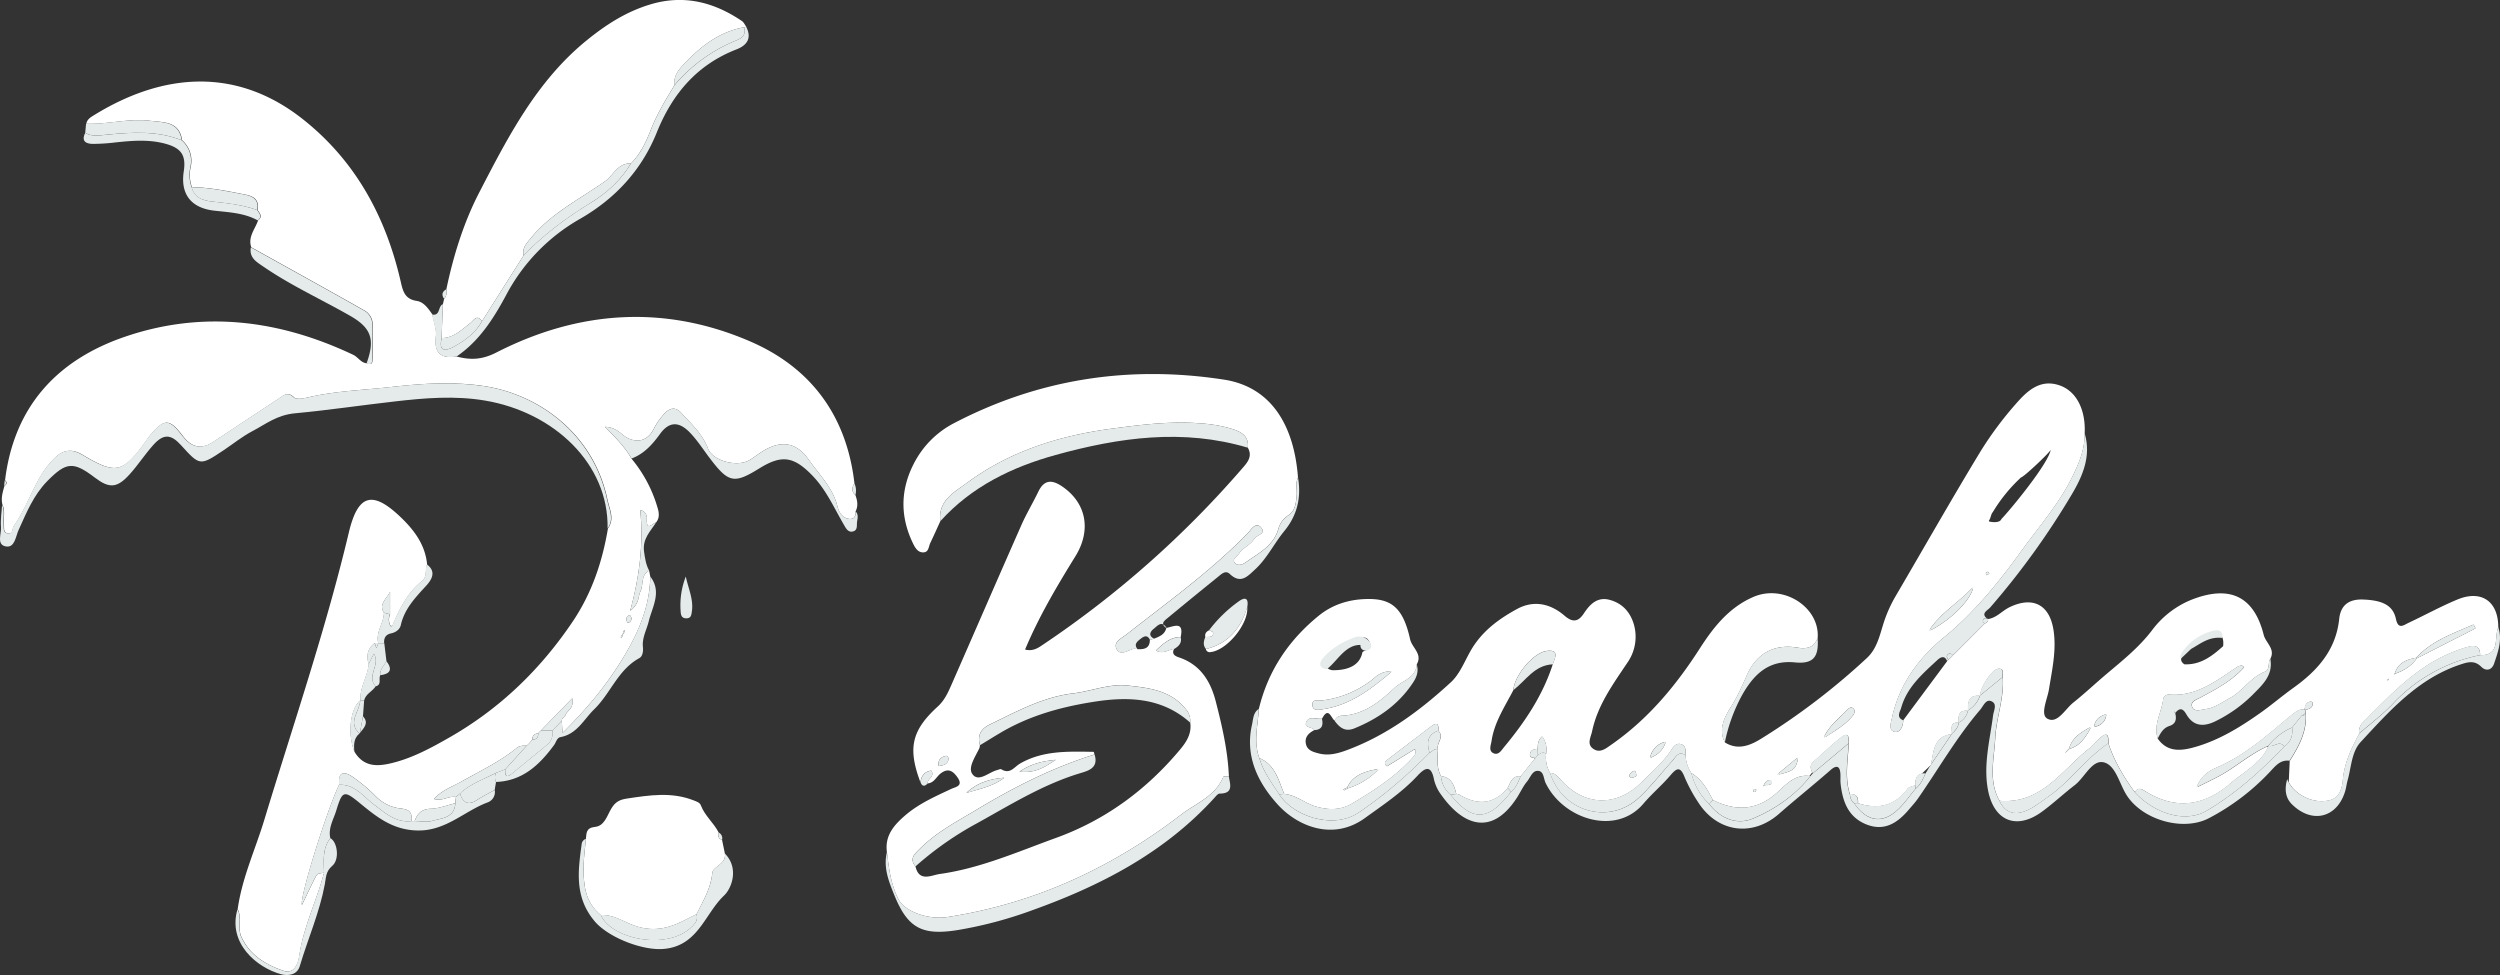 <svg xmlns="http://www.w3.org/2000/svg" id="Layer_1" data-name="Layer 1" viewBox="0 0 1330.56 518.92"><rect x="0" y="0" width="1330.56" height="518.92" fill="#333333" stroke="none"/><defs><style>.cls-1{fill:#fff;}.cls-2{fill:#e5eaea;}</style></defs><path class="cls-1" d="M670,377.34s0,0,0-.07c4.89-20.23,15.81-36.53,31.9-49.6,7.43-6,15.94-8.59,25.23-8.85,13.51-.39,19.65,4.71,23.37,21.43,1,4.5,6.72,7.81,3.56,13.26a.43.43,0,0,0,0,.16c-.52,7.3-7.67,8.52-11.79,12.41-8,7.51-16.49,14.38-28.26,14.86a3.89,3.89,0,0,0-3.41,2.21.4.4,0,0,1-.65.07c-1.79-2-3.11-6.73-6.2-.94a.43.43,0,0,1-.31.23c-2.84.36-6.62-1.69-8.16,1.79-1.35,3,2.55,2.46,3.93,3.88a.41.41,0,0,1-.11.64c-2.95,1.55-4.88,3.87-4,7.38.83,3.27,4,4.08,6.86,4.81,5.15,1.34,10.14,0,14.9-1.78,21.17-7.85,39-21.08,55.36-36.15,5.49-5.07,7.9-13.11,12.23-19.54,5.91-8.79,14.08-14.57,22.92-19.4s17.69-3,25.29,3.53c4.15,3.56,7.17,3.58,10.35-1.26s7.24-9,13.87-7.1c6.89,1.92,10.9,6.76,12.76,13.2a23.94,23.94,0,0,1-3.28,19.85c-7.7,11.54-16.07,22.84-19,36.82-.68,3.22-3.08,7,.8,9.49,3.56,2.31,6.73-.46,9.45-2.35,19.43-13.49,34.24-31.25,46.94-51,7.33-11.41,15.53-21.93,28.59-27.6,16.27-7.06,35.27,5.64,34.28,21.5a.51.51,0,0,1,0,.13c-1.77,5.25-5.67,6.2-10.6,5.35-12.43-2.14-21.8,3-26.9,14.31-2.57,5.72-5,11.44-8.42,16.86s-7.16,12-3.48,19.18a.58.58,0,0,0,.17.18c7,4.31,13.66,1.36,19.44-2.26a364.91,364.91,0,0,0,56-42.78c5.37-5,6.8-12.08,8.86-18.56a72,72,0,0,1,6.48-14.48c15-25.59,29.62-51.37,45-76.72A186.76,186.76,0,0,1,1073,214.83c6-6.87,13-13.45,23.52-9.59,8.8,3.24,13.55,13.1,13,25.24.22,8.86-3.25,16.63-7.09,24.32-6.88,13.75-17,25.21-25.95,37.56-12.32,17.07-25.31,33.34-41.76,46.79-13.63,11.15-23.78,25-27.68,42.62-.59,2.67-2.1,6.86,1.24,7.7,2.92.74,4.62-2.72,4.67-6a.49.49,0,0,1,.08-.23l23.31-31.37a3,3,0,0,1,.67-.65l2.6-2.59L1056.22,332a.13.13,0,0,1,.07-.06c1-.62,2.23-1,1.68-2.61l-.06.17c4.68-.6,7.63-4.4,11.62-6.33,12.2-5.89,21.17-1.54,23.35,11.88,1.75,10.74-.68,21.25-2.37,31.81-.86,5.37-4.85,13.46-.8,15.66,5.31,2.9,9.37-5.1,13.78-8.61,6.06-4.82,11.7-10.16,17.62-15.16,8.55-7.21,17.24-14.13,24.16-23.18a49.22,49.22,0,0,1,20.58-16.17c20.57-8.27,33.69-2.35,38.94,18.47,1.08,4.27,6.28,7.45,3.58,12.69-1.52,2.14,0,5.83-3,7-7.49,2.91-11.6,10.17-18.42,13.91-4.21,2.3-8.2,5.23-13,5.94-2.41.35-6.2,1.64-7.23-1.21s2.43-3.85,4.78-5.12c8.17-4.43,16.49-8.74,22.92-16-1-.66-1.24-1-1.41-.91a7.2,7.2,0,0,0-2.18.74c-11.11,7.31-21.66,15.92-36.24,14.79a2.92,2.92,0,0,0-3.3,2.78c-.92,6.88-5.27,13.29-2.87,20.62a.27.27,0,0,0,.07.13c5.17,7.27,12.44,6.41,19.52,4.42,12.76-3.58,24-10.47,34.69-18,6.12-4.3,11.82-9.2,17.9-13.56,12.8-9.16,22.64-20.1,24.38-36.68.75-7.18,5-10.59,12.59-10.33,10.3.36,16,3,17.58,10.26,1.25,6,4.14,3.36,6.81,2.11,8.71-4.08,17.17-8.75,26-12.4,12.73-5.25,21.67,1.05,21.68,14.69a.4.4,0,0,1,0,.15c-2.31,5.46,1.24,14.73-9.26,14.86a.41.41,0,0,1-.41-.42c.08-3.61-2-5-5.42-4.27a55.26,55.26,0,0,0-8.31,2.72c-20.06,7.7-34,23.22-48.74,37.83a7,7,0,0,0-1.89,5.76.39.39,0,0,1,0,.21c-4.14,7.86-8,15.64-8.71,24.93-.25,2.92-1.24,8.53-6.15,10.15-8.1,2.68-18.65-1.82-22.63-9.34l.53-11.29c4.9-7.76,9.29-15.69,8.57-25.34a.13.13,0,0,0,0-.06l-.27-1.42a.41.41,0,0,1,.31-.47c1.66-.39,3.3-.85,3.64-2.92a1.11,1.11,0,0,0-1.39-1.36c-2.06.38-2.57,2-2.9,3.7a.39.39,0,0,1-.41.32c-2.71,0-4.59,1.51-6.64,3.2-12.43,10.23-24.32,21.19-39.46,27.71-3.75,1.61-7.92,3.74-10.62,9.73a.41.41,0,0,0,.56.54c4.38-2.19,7.4-3.64,10.37-5.2,9.06-4.75,16.71-11.81,26.07-16.09a.42.42,0,0,1,.54.55c-4.09,8.69-12.65,12.8-19.49,18.73-14,12.16-28.84,14.72-45.17,4.85-1.74-1.05-3.93-2.9-5.79-.29a.41.41,0,0,1-.65,0c-5.73-7.86-10.63-16.17-13.71-25.46a.59.59,0,0,1,0-.13c-.06-3.16.15-6.85-4.48-2.86-2,1.73-3.64,3.94-5.73,5.57-14.6,11.45-25.28,29.64-47.57,27.91a.44.44,0,0,1-.34-.22c-5.88-10.74-2.7-22.11-2.14-33.27.55-10.85,4.84-21.27,4-32.31-.25-1.79,1.1-4.68-2.31-4.5s-9.8,10-9.67,14.32l-.09.13c-6.2-.7-6.52,3.42-6.45,7.86l0,.1c-5.08-.57-5.2,2.71-4.89,6.31l.08.06c-5.44-.7-3.36,3.45-3.84,6h.13c-10,1.23-9.63,9.46-11.22,16.39l-4.87,4.68c-2.74.55-3.46,2.87-3.41,5.86a.39.39,0,0,1-.25.39c-1.37.53-3.12.78-3.86,1.78-6.83,9.23-15.68,11.09-26.1,7.8a.44.44,0,0,1-.28-.43c.17-2.84-.84-4.63-4-4.48a.42.42,0,0,1-.42-.29c-2.69-8.83-1-17.76-.5-26.67a.2.2,0,0,0,0-.07c-.29-2.28.62-6.65-3.82-3.34-5.27,3.93-9.92,8.69-14.9,13-2.14,1.86-1.71,3.75-.74,5.71L963,413c-7.11-.94-12,4-16.25,8-10.86,10.27-22.21,11.21-35,4.87a.39.39,0,0,1-.18-.18c-2.84-5.49-5.78-10.89-11.36-14.18a.4.4,0,0,1-.13-.13,18.39,18.39,0,0,1-3-9.34.07.07,0,0,1,0,0c.09-2.41.38-5.15-2.53-6-2.44-.73-4,1.53-5.07,3.18-4.27,6.57-10.19,11.57-15.63,17-13.63,13.64-31,12.93-43.59-1.65-1.38-1.6-2.82-3-5.06-3.14a.38.38,0,0,1-.34-.21,16.32,16.32,0,0,1-2-9.95,12.08,12.08,0,0,0-1.81-8.95.42.42,0,0,0-.64-.09c-1.8,1.81-2,3.88-2,6a.4.4,0,0,1-.37.4c-1.85.14-3.55.71-3.77,2.86-.15,1.54,1.07,1.72,2.19,1.9a.41.41,0,0,1,.25.66l-7.27,9a.42.42,0,0,1-.35.14c-4.41-.36-5.13,3.4-6.7,6.2l0,.07c-7.53,9-16.23,9.2-25.75,3.44a2.94,2.94,0,0,0-1.25-.24.39.39,0,0,1-.36-.31c-1.07-4.41-2.54-8.48-7.87-9.25a.42.42,0,0,1-.31-.22c-2.33-4.44-1.74-9.21-1.51-13.94a.43.43,0,0,0,0-.12c-1-3.27,3.57-6.46.28-9.75a.42.42,0,0,1-.11-.32c.39-4.54-1.49-3.95-4.29-1.8-7.79,6-15.65,11.9-23.43,17.91-.79.62-1,1.69.18,2.83a.4.4,0,0,0,.49,0l14.2-8.74a.41.41,0,0,1,.61.24c.53,2.2-.47,3-1.27,3.92-9.21,10.25-20.69,17.56-32.33,24.54-5.9,3.54-12.38,3.63-19.28,1.62-5.84-1.69-10.48-6.08-16.64-6.68a.37.37,0,0,1-.33-.24c-3-7.19-4.72-15.25-13-18.8a.45.45,0,0,1-.23-.24C667.09,394.66,669.5,386,670,377.34Zm429.78,22.85,1.56-1.52a.51.51,0,0,1,.16-.09c4.93-1.5,7.83-5,11-10.69a.41.41,0,0,0-.55-.56c-5.71,3.16-9.24,6-10.74,11a.38.38,0,0,1-.09.15l-1.52,1.57-.61.75ZM939.19,417.93c.94-.18,2.06.05,2.9-.37,1.44-.72.28-2.86-1.19-2.21a6,6,0,0,0-2.08,2.31l-.58.84L939,418A.44.44,0,0,1,939.19,417.93ZM1275,358.47c4.47-1.58,8.38-4,11.14-7.94a.37.37,0,0,1,.15-.13l30.93-15.82a.4.4,0,0,0,.17-.55l-.73-1.34a.4.4,0,0,0-.52-.17c-10.66,4.7-21.81,8.48-30.15,17.49a.36.36,0,0,1-.22.11c-5,.9-9.36,2.67-11.11,8.07l-.56.85.82-.53ZM1075.68,254.06a84.14,84.14,0,0,0-15.06,18.51c-1,1-1,3-2,4.4a.4.4,0,0,0,.24.63c2.86.61,5.73.37,6.34-1.37,4.65-4.79,25.32-29.81,26.29-37.07.93.32-15.62,16-16,14.9C1075.18,254.42,1076,253.71,1075.68,254.06ZM717.37,419.55A37.45,37.45,0,0,0,733,410.11a.41.41,0,0,0-.37-.69c-6.35,1.26-12.41,3-15.6,9.62a.41.41,0,0,1-.2.19l-1.87.85c.16.19.42.57.47.55.62-.32,1.22-.69,1.83-1ZM1183.09,344a.42.42,0,0,0,.14-.27c.62-6.66-2.88-7.7-8.1-5.35a35.77,35.77,0,0,0-12.55,9.27c-1.65,1.92-2.84,3.88-.12,5.83a.54.54,0,0,0,.24.09C1171.13,353.89,1177.25,349.27,1183.09,344Zm-474,12.71c9.27.11,14.74-3.13,16-9.48a.44.44,0,0,1,.14-.25c1.79-1.38,5.58-1.35,3.62-5.36-1.71-3.53-4.06-2.26-6.62-1.18a36.33,36.33,0,0,0-14.62,10.59c-1.94,2.42-2.9,4.73,1.36,5.67Zm96.33,10.49a.83.83,0,0,1,0,.15c-4.51,8.72-10.1,17-11.58,27-.34,2.29-1.74,5.24,1,6.52s4.3-1.6,5.73-3.33c11-13.24,20.52-27.39,25.85-44,1.17-3.38,3.73-7.91-3.11-7.13C816,347.29,806,359.58,805.45,367.23ZM740.07,358a.42.42,0,0,0-.29-.73,12.76,12.76,0,0,0-8.35,3.58,53.52,53.52,0,0,1-27.51,11.9c-2.11.28-5.77-1.05-5.43,2.65.3,3.31,4,2.31,6,2C718,375.31,728.55,367.7,740.07,358Zm287.63-22.64c10.14-5.27,19.85-14.62,22.23-21.61a.41.41,0,0,0-.69-.41c-7.12,7.57-15.5,12.21-22.06,21.43A.41.41,0,0,0,1027.7,335.35Zm-56.6,56.3a.41.41,0,0,0,.59.52c5.24-3.49,10.75-6.51,14.63-11.61.82-1.08,1.2-2.56-.06-3.61-.94-.78-2-.31-2.81.51C979.19,382,974,385.76,971.1,391.65ZM947.16,412.1c7.38-1.8,8.63-2.91,9.75-8.11a.42.42,0,0,0-.67-.4c-3.42,2.84-6.46,5.34-9.44,7.81A.4.4,0,0,0,947.16,412.1Zm-61.31-17.18a10.6,10.6,0,0,0-7.5,7.74.41.41,0,0,0,.56.48c4.07-1.88,6.27-4.32,7.45-7.7A.41.41,0,0,0,885.85,394.92Zm234.61-14.66c-2.7,1-5.09,2.33-5.88,6a.42.42,0,0,0,.49.48,6.93,6.93,0,0,0,5.92-6A.41.41,0,0,0,1120.46,380.26ZM870.69,413.12a.4.4,0,0,0,.19-.37c-.09-2.11-.66-2.73-1.45-2.38a4.1,4.1,0,0,0-2.15,1.95c-.4,1.22.57,1.88,1.77,1.54A6.79,6.79,0,0,0,870.69,413.12ZM1058,304.26c-.39.24-1,.4-1.06.7s.25.81.41,1.22c.49-.31,1-.62,1.46-.94ZM933.9,420a.41.41,0,0,0-.5.2c-.16.3-.32.6-.47.91.39.14.91.51,1.14.38s.52-.75.76-1.15Zm337.27-58.07.12-.64-.9.18c.08.19.11.44.25.56S1271,362,1271.17,361.92Z"></path><path class="cls-1" d="M243,189.74c7.34,1.93,13.45,1.82,21.22-2.15,43.9-22.43,89.61-25.57,135.18-5.82,32.47,14.07,51.28,39.82,55.36,75.54-1.43,2.19-1.65,4.3.5,6.21,1.07,2.88,1.58,5.77.09,8.68.27,2.68-1,4.36-3.62,3.94-3.6-.57-5.32-3.69-6.05-6.7-2.41-9.83-9.62-16.73-15.08-24.53-7-10.07-15.4-10.81-25.64-4.15-2.23,1.45-4.31,3.19-6.66,4.42-6.46,3.37-19,.07-21.48-6.42-3-7.83-8.8-13.06-14.14-18.91-3.24-3.54-6.22-2.7-8.85.07a35.71,35.71,0,0,0-5.94,8.42c-3,5.9-8.13,7.65-14,4.73-3.31-1.66-5.4-5.63-11.91-5.91,6,6.16,10.82,11,14.08,16.91a71.87,71.87,0,0,1,13.72,25.53c.88,2.75,1.54,5.71-.53,8.37-2.09.71-5.31,4.95-5-1.71.09-1.92-.43-3.89-3.51-4.91,1.74,17.86-.22,34.9-5.35,53.73,5.13-3.95,4.11-7.61,5.47-10.36,1.75-3.57,0-8.61,4.63-11l.59,3.13c-.21,16.73-7,31.38-15.55,45.08s-18.65,25.87-31.15,38.17c-.2-3.37-.29-4.91-.38-6.45a2.73,2.73,0,0,1,.35-1.28l1.57-1.6c.72-2.67,4.77-3.47,3.64-9.1l-16.69,17.17c-.47.47-.95.93-1.43,1.39-1.91.35-3.22,1.26-3.13,3.44l-.07.07-1.51,1.81-1.44,1.34c-1.88-.08-3.73-.08-5.33,1.23-9,7.33-19.4,12.19-29.39,17.84-4.79,2.71-10.37,4.57-14.62,9.27,4.6,1.4,7.93-1.82,11.69-1.06l-.3,3.33c-4.34,1-8.67,2.83-13,2.93-5,.13-7.18,2.56-8.68,6.58H219c.44-4.09-.66-6.2-5.47-6.67a22.31,22.31,0,0,1-14-7,83.47,83.47,0,0,0-11.63-9.72c-4.78-3.41-8-2.93-7.4,4.06-6.24,12.67-21.27,60.42-19.78,63.94,2.44-5.07,4.68-9.89,7.09-14.61,1.08-2.11,1.24-2,4.68-2.52-3.91,14.82-10.93,28.68-13.17,44.05-.62,4.27-2.64,10.12-8.5,8.11-9.35-3.21-17.81-8.23-22.31-18-2.23-4.84.45-10.13-2-14.8,2.29-16.55,9.37-31.69,14.16-47.49,15.44-50.89,32.69-101.22,45-153,4.91-20.64,12.79-22.43,28-7.7,7.06,6.85,12.67,14.51,13.65,24.73-1.23,2.85.27,6.49-2.7,8.87-7.64,6.15-11.89,14.57-15.55,23.38H207.6a7.52,7.52,0,0,1,0-5.69V315c-1.69,3.69-6.28,6.51-3.24,11.08,0,5.61-4.57,10.37-3,16.27l.13-.13-2,0c-3.88,2.95-4.63,6.8-3.24,11.26-.54,6.64-4.89,12.41-4.34,19.29-5.44,3.9-7.07,17.76-3.23,27.38,5.28,8.74,13.29,7.74,21.3,5.61,10.4-2.77,19.82-7.9,29.11-13.2,27-15.39,48.72-36.39,66-62.18,10-15,15.52-31.54,18.47-49.11,3.75-5.15.81-10.27-.23-15.29-7.21-34.76-36.18-56.2-66.26-60.59-16.36-2.38-32.49-1.27-48.59.55-15.28,1.72-30.76,2.16-45.82,5.86-2,.48-5.06.78-6.16-.32-3.45-3.45-5.77-.83-8.28.81-11.61,7.6-23.16,15.29-34.74,22.94-6.28,4.14-11.54,2.87-16-3-7.28-9.56-9.85-9.63-17.56-.54-.86,1-1.54,2.18-2.32,3.25-12.3,17-15.88,17.72-33.73,7.07-5.11-3.05-9.85-2.93-14.49,1.51-10.65,10.18-13.71,24.88-22,36.43-1,1.33-.08,4.26-2.79,4-3.07-.28-2.27-3.05-2.47-5.06-.33-3.42.73-7-.81-10.29-.89-3.45.14-6.7,1.06-10,1.39-.87,1.54-1.86.32-3,4.79-39.28,27.75-64.09,63.94-76.42,41.46-14.13,82.09-8.94,121.34,9.65,2.66,1.26,4.11,4.32,7.34,4.53,3.19,1.34,2.95-1.11,3-2.87.08-5.87-.08-11.75.05-17.62a8.57,8.57,0,0,0-4.76-7.84c-19.89-11.27-39.9-22.31-59.87-33.42-1.9-5.57,2.08-9.66,3.64-14.36,2.68-2,.86-3.7-.26-5.48,1-5.06-1.78-7.28-6.24-8.15-9.5-1.86-19-3.89-28.71-4a19.4,19.4,0,0,1-.64-10.82,14.54,14.54,0,0,0-4.59-14.17c-1.49-10.24-9.92-9.46-17-10.34-11.37-1.42-22.59,2-34,1.58.51-2.7,2.87-3.77,4.81-5,36.67-22.36,75.47-25.09,110.47,2.59,27.9,22.06,44.08,51.78,52,86.16,1.18,5.13,2.08,9.56,8.59,10.53,3.76.56,6.11,4.07,8.3,7.15.7,3.85,2.33,7.8,1.92,11.52C230.91,187.8,234.48,191.05,243,189.74Zm88.63,147.81c.37-.6.75-1.2,1.08-1.82,0,0-.37-.26-.56-.41l-.72,2.06c-.38.58-.76,1.15-1.1,1.75a4,4,0,0,0,.54.43Zm2.39-6a2.38,2.38,0,0,0,2.08-2.4c0-.59-.65-1.71-.93-1.69a2.08,2.08,0,0,0-1.81,2.24A5.28,5.28,0,0,0,334,331.52Z"></path><path class="cls-1" d="M500.45,277.41c-1.76,3.85-3.48,7.74-5.32,11.56-.89,1.84-.82,4.76-3.37,5-3.14.34-4.7-2.42-5.83-4.74-6.89-14.18-6.79-28.47.41-42.44a49.67,49.67,0,0,1,21.17-21.45c45.32-23.69,93.38-31.06,143.87-23.3,25.49,3.92,37.39,24.72,39.44,52.1-1.5,3.07-.44,6.33-.72,9.49-.35,4-.7,8.29-4.41,10.62a12.58,12.58,0,0,0-5.42,7.58c-2.71,8.86-10.58,12.66-17.33,17.49-1.77,1.27-4.41,2.05-5.85.1s1.24-3.09,2.19-4.58c2.15-3.38,6.15-4.72,8.44-8.3,1.22-1.91,6.44-2.38,3.42-5.8-2.83-3.2-5.14,1-6.95,2.9-19.56,20.19-42.37,36.47-64.34,53.77-2.66,2.1-7.23,4.09-5.72,7.66,1.79,4.24,5.88,1.23,9,.27a6.83,6.83,0,0,1,2.35.17c3.58.17,6.52-.49,6.5-5l2.28-.6c2.89-1.14,5.78-2.28,6.52-5.84l-.06.16c4.1-.86,9.5-3.8,7.68,4.81-5.68,0-9.27,3.55-13.21,7.15,3.9,2.26,6.63-.54,9.68-.83-1.48,2.89.7,3.88,2.66,4.54,11.29,3.81,16.74,12.61,19.51,23.34,3.37,13.07,6.41,26.23,7,39.81-1,.14-2.82,0-3,.48-4.25,10.34-14.68,14.06-22.53,20.1C591.59,462,550.37,481,504,488.1c-9.74,1.49-22.35-2.82-25.74-9.34-4.15-7.95-5.19-16.63-6.23-25.33-1.19-8.86,4-14.56,10-19.68,7.2-6.12,15.8-9.9,24.27-13.88,2.28-1.07,6.45-1.47,3.43-5.93-2.46-3.64-5.16-5.42-9.21-2.19-2.23,1.78-3.42,4.94-6.8,5.21-.38-2.48,4.08-3.55,1.9-6.83-3.67.55-5.27,2.83-5.75,6.2-6.81-18.13-4.73-27.57,9.23-40.3,3.53-3.21,5.39-7.28,7.21-11.41,12.46-28.37,24.77-56.81,37.29-85.15,2.7-6.1,6.16-11.85,9.06-17.86,3.23-6.68,7.56-6.23,12.86-2.57,13,9,15.21,23.54,6.81,37.06C562.56,311.91,553,328,545.57,345.7c4.41,1.15,7.24-1.06,9.93-2.87a530.87,530.87,0,0,0,105.4-93.24c2.69-3.11,6-6.46,3.22-11.31.71-5.77-3.09-8.25-7.61-9.74-7.36-2.41-15.06-3.24-22.75-3.53-14.13-.54-28.14,1.27-42.11,3.13-27.83,3.71-54.2,12-76.9,28.78C508.33,261.68,499.05,266.36,500.45,277.41Zm133,107.22a9.54,9.54,0,0,0-2.41-7.29c-8-9.95-19.49-11.24-30.83-12.49-9.93-1.09-19.34,3-28.92,4.14-16.5,2-30.19,9.7-44.5,16.58-4.75,2.29-6.73,5.82-5.28,11a5.66,5.66,0,0,1-.24,1.56c-2.1,4.55-6.33,10.38-3.7,13.92,3.27,4.42,8.6-1,13.06-2.17.77-.2,1.82-.75,2.31-.45,4.63,2.86,6.76-1.19,10-3.07,12.15-7,25.7-6.43,39.1-6.21.17,0,.33.92.49,1.4-22,6.85-42.39,17.14-62.06,28.95-10.7,6.43-21.89,12.21-30.85,21.17-2.61,2.61-5.94,5.18-2.39,9.41,1.9,8.54,8.52,4.71,12.8,4.1,21.63-3,41.6-11.84,61.93-19.2,25.94-9.38,47.65-25.18,65.46-46.28C631.15,395.35,634.36,390.81,633.48,384.63Zm-71.54,19.74c-6.2.7-12.37,1.64-19.34,6.31C551.38,411.74,556.59,407.83,561.94,404.37Zm-27.44,9.55c-7.52.62-14.51,2.64-20.16,8.11C521.27,419.87,528.53,418.57,534.5,413.92Zm-34.95-6.17c2.37-.44,4.58-.69,5.26-3.41.24-1-.42-2.33-1.64-2C500.92,403,499,404.25,499.55,407.75Z"></path><path class="cls-1" d="M237.57,153.93c3.74-17.86,9.21-35.46,17.47-51.44C270.3,73,285.62,43.07,312.35,21.4c10.27-8.34,21.12-15.29,33.91-19.09C364-3,380,1.12,394.88,11.2c1,.67,1.54,2,2.3,3.05-.38.1-.76.19-1.15.27-12.94,2.31-22.69,9.85-31.49,19.05-3.22,3.36-6.15,6.72-5.6,11.81-4.53,7.5-9.08,14.95-12.33,23.16C344,75.18,341,81.78,335.81,87c-7-.35-9.31,6.38-13.91,9.59-13.62,9.51-28.78,17.06-39.55,30.35-2.26,2.78-4.55,5.18-3.71,9.07L256.5,171c-2.76-4.06-4.36-.43-6.23,1-4.65,3.49-8.78,7.93-15.24,7.93q.33-9,.68-18l.66-2.84A5.75,5.75,0,0,0,237.57,153.93Z"></path><path class="cls-2" d="M765.3,398.81c-.23,4.81-.85,9.67,1.6,14.19a14.6,14.6,0,0,0,5.15,10c11.74,14.47,20,14.06,32.19-1.61,2.6-2.2,3.86-5.23,5.08-8.29l7.83-9.68,1.34-1.62c1.39-.81,2.73-1.92,4.41-.64A16.39,16.39,0,0,0,825,411.36c6.69,20.85,31.59,27.91,47.43,13.11,6.41-6,11.78-13.07,17.71-19.57,1.81-2,3.17-5.52,7-2.9a18.59,18.59,0,0,0,3.07,9.44A34.21,34.21,0,0,0,909.72,428c6.06,7.81,14.78,11.26,23.31,7.66,11.65-4.93,22.37-12.23,30.44-22.54.43-.49.87-1,1.31-1.46l19.11-16c-.49,9-2.24,18.06.59,27,.27,1.88.73,3.67,2.38,4.88,6.77,10,15.33,11.18,23.67,3,3.32-3.25,6-7.15,9-10.75,2.64-2.17,4-5.13,5.29-8.18l2.76-4.48,11.25-16.5h-.13c1.88-1.6,3.48-3.38,3.84-6l-.09-.06a8.75,8.75,0,0,0,4.9-6.31l0-.1a14.52,14.52,0,0,0,6.45-7.86s.09-.13.08-.14l12-9.81c.86,11-3.43,21.46-4,32.31-.56,11.23-3.78,22.67,2.25,33.47,3.33,7.16,9,7.87,15.29,4.89,3.81-1.79,7.17-4.56,10.67-7,11.83-8.18,20.1-20.4,32-28.44,3.14,9.5,8.19,18,14.08,26,9.22,10.29,25.94,17.27,38.53,9.77,15.53-9.25,28.65-21.08,41-34,3.62-2.47,4.72-6,4.22-10.17l5.1-6.32a1.62,1.62,0,0,0,2-1.29h.08c.73,9.65-3.65,17.57-8.54,25.32-5.06-.68-7.74,3.07-10.6,6.06a121.86,121.86,0,0,1-32.44,24.57c-13.93,7.18-35.6.72-43.84-12.57-3.77-6.09-5.74-15.69-12-17.21s-10.12,8.05-15.51,12.18c-5.92,4.55-11.38,9.7-17.41,14.1-13.56,9.91-25.6,4.93-28.71-11.56-2.54-13.45,1-26.46,2.7-39.6.35-2.75,2.49-6.35-1.08-7.71-2.8-1.06-4.08,2.61-5.77,4.59-12.54,14.66-22.1,31.4-33.06,47.17-1.52,2.17-3.34,4.14-5.07,6.17-6,7-12.93,11.49-22.46,7.69-9.7-3.88-12.68-12.28-13.71-21.75-.17-1.59,0-3.21-.08-4.82-.16-4.52-2-5.25-5.35-2.29-9,7.9-18.36,15.34-27.27,23.17-14.55,12.78-33.12,9.67-43.11-6.12a82.27,82.27,0,0,1-7.21-13.38c-2.25-5.67-4.09-5-7.54-.93-4.5,5.28-9.89,9.81-14.39,15.1C860,445.06,832,436,822.65,416.81c-1.14-2.32-.93-6.14-3.81-6.52-3.25-.44-4.3,3.5-6.08,5.62-2.19,2.64-3.62,5.91-5.52,8.81-13.31,20.41-28.58,14.83-40.37-1.93a21.68,21.68,0,0,1-3.68-8c-1.58-8.19-5.06-5.92-8.83-1.86-8.27,8.87-18.24,15.47-28,22.52-16.79,12.13-35.64,4.47-46.27-7.2-10.44-11.46-17.61-25.64-13.76-42.49.69-3,.58-6.45,3.63-8.48-.45,8.71-2.91,17.45.27,26.14,2.09,7.24,6.57,13.17,10.62,19.34,6.84,11.17,28.25,19.09,42.17,9.76s26.19-20.12,37.84-31.9C762.36,400.08,763.3,398.18,765.3,398.81Z"></path><path class="cls-1" d="M311.83,446.49c.35-3.1,0-5.91,4.94-6.41s6.36-6,8.55-9.68,4.5-4.81,8.42-5.4c11.93-1.79,23.74-3.65,35.49,1,1.55.61,3.2,1.11,3.76,2.58,2.09,5.58,6.89,9.34,9.52,14.53-.48,1.79-.26,3.26,1.78,3.89q.76,3.66,1.52,7.34c.84,5.62-6.38,6.8-6.71,10.27-.78,8.35-4.92,14.94-8.41,22-1.43.71-2.89,1.38-4.3,2.13-9.1,4.84-17.69,7.82-28.8,3.88-5.62-2-11.23-6-17.8-5.56-8.51-6.84-9.35-16.41-9.16-26.23C310.72,456,311.41,451.25,311.83,446.49Z"></path><path class="cls-2" d="M1.12,268.6c1.54,3.33.48,6.87.81,10.29.2,2-.6,4.78,2.47,5.06,2.71.24,1.83-2.69,2.79-4,8.32-11.55,11.38-26.25,22-36.43,4.64-4.44,9.38-4.56,14.49-1.51,17.85,10.65,21.43,9.93,33.73-7.07.78-1.07,1.46-2.24,2.32-3.25,7.71-9.09,10.28-9,17.56.54,4.46,5.85,9.72,7.12,16,3,11.58-7.65,23.13-15.34,34.74-22.94,2.51-1.64,4.83-4.26,8.28-.81,1.1,1.1,4.19.8,6.16.32,15.06-3.7,30.54-4.14,45.82-5.86,16.1-1.82,32.23-2.93,48.59-.55,30.08,4.39,59,25.83,66.26,60.59,1,5,4,10.14.23,15.29.63-34.32-28.37-61.82-65.14-68.06-16.09-2.73-32.06-1.4-47.93.43-17.74,2-35.54,4.68-53.2,6.32-9.77.9-15.52,5.71-22.72,9.48-5.41,2.83-10.24,6.77-15.35,10.18-12.63,8.41-12.64,8.4-22.76-2.76-5.33-5.87-9.31-6.06-14.71,0-4.44,4.95-8.08,10.62-12.54,15.56-6.74,7.45-10.8,7.65-18.56,1.77C39,245.45,35.25,245.82,25.22,256c-7.34,7.45-11.12,16.84-15.33,26.1-1.54,3.38-2,9.56-6.73,8.73-5.2-.91-2.34-6.7-2.63-10.3C.21,276.59.88,272.58,1.12,268.6Z"></path><path class="cls-2" d="M472.07,453.43c1,8.7,2.08,17.38,6.23,25.33,3.39,6.52,16,10.83,25.74,9.34C550.37,481,591.59,462,628.47,433.67c7.85-6,18.28-9.76,22.53-20.1.21-.49,2-.34,3-.48.63,4.25,2.77,9.23-4.88,9.29-1,0-2.09,1.53-3,2.5-26.63,29.16-60.53,46.62-97,59.67A220.13,220.13,0,0,1,509.73,495c-18.8,3-26.52-.86-33.67-18.4C473.06,469.24,470,461.74,472.07,453.43Z"></path><path class="cls-2" d="M500.45,277.41c-1.4-11.05,7.88-15.73,14.3-20.49,22.7-16.83,49.07-25.07,76.9-28.78,14-1.86,28-3.67,42.11-3.13,7.69.29,15.39,1.12,22.75,3.53,4.52,1.49,8.32,4,7.61,9.74-34.53-10.31-68.59-5.44-102.28,3.87C538.5,248.6,517.06,259,500.45,277.41Z"></path><path class="cls-2" d="M1012.9,383.35c0,3.31-1.72,6.87-4.68,6.12-3.34-.84-1.83-5-1.24-7.7,3.9-17.63,14-31.47,27.68-42.62,16.45-13.45,29.44-29.72,41.76-46.79,8.91-12.35,19.07-23.81,25.95-37.56,3.84-7.69,7.31-15.46,7.09-24.32,3.68,12.12-1,22.87-6.82,32.68a414.24,414.24,0,0,1-43.44,60.18c-1.34,1.55-5.41,3.19-1.29,6.15l.06-.17c-.81,0-1.61-.87-2.38.32s.31,1.59.66,2.31l-16.7,16.69c-.88,0-1.32-1.49-2.59-.54-1.59,1.18-.47,2.09,0,3.13a3,3,0,0,0-.67.65c-1.2-3.17-3.4-2.19-5-.75-7.94,7.37-16.31,14.52-19.41,25.51C1011.32,378.75,1009,381.67,1012.9,383.35Z"></path><path class="cls-2" d="M235.71,161.9q-.35,9-.68,18c-1.5,6.71,1.26,7.53,6.52,4.62,6-3.33,11.51-7.31,14.95-13.53L278.64,136c10.55-11,22.63-20,35.66-28,8.64-5.28,16.18-12.12,21.51-21,5.22-5.19,8.17-11.79,10.8-18.43,3.25-8.21,7.8-15.66,12.33-23.16A85.17,85.17,0,0,1,390,22.29c3.17-1.4,7.57-2.45,6-7.77.39-.08.77-.17,1.15-.27,3.05,6,.54,9.79-5.08,12-21.06,8.16-34.17,23.6-42.5,44.22-8.06,20-22,35.14-40.72,45.94a100.55,100.55,0,0,0-39.23,40.2c-6.84,12.78-14.4,24.82-26.66,33.16-8.51,1.31-12.08-1.94-11.11-10.85.41-3.72-1.22-7.67-1.92-11.52C234.49,168.3,233,162.92,235.71,161.9Z"></path><path class="cls-2" d="M336.09,244.07c-3.26-5.94-8.06-10.75-14.08-16.91,6.51.28,8.6,4.25,11.91,5.91,5.83,2.92,11,1.17,14-4.73a35.71,35.71,0,0,1,5.94-8.42c2.63-2.77,5.61-3.61,8.85-.07,5.34,5.85,11.16,11.08,14.14,18.91,2.47,6.49,15,9.79,21.48,6.42,2.35-1.23,4.43-3,6.66-4.42,10.24-6.66,18.6-5.92,25.64,4.15,5.46,7.8,12.67,14.7,15.08,24.53.73,3,2.45,6.13,6.05,6.7,2.64.42,3.89-1.26,3.62-3.94,1.55,1.57,1.1,3.5.8,5.3-.33,2,.5,4.73-2.29,5.37-2.61.6-3.72-1.83-4.75-3.58-5.25-9-9.4-18.58-16.78-26.2-9.93-10.25-16.31-11.17-28.2-3.81-13.44,8.33-16.38,7.74-26.24-5.21-3.55-4.66-6.72-9.68-10.76-13.87-5.92-6.12-11.15-5.86-16,.93C347.06,236.77,342.67,241.58,336.09,244.07Z"></path><path class="cls-2" d="M605.5,345.55a6.83,6.83,0,0,0-2.35-.17c-3.14,1-7.23,4-9-.27-1.51-3.57,3.06-5.56,5.72-7.66,22-17.3,44.78-33.58,64.34-53.77,1.81-1.86,4.12-6.1,6.95-2.9,3,3.42-2.2,3.89-3.42,5.8-2.29,3.58-6.29,4.92-8.44,8.3-.95,1.49-3.6,2.68-2.19,4.58s4.08,1.17,5.85-.1c6.75-4.83,14.62-8.63,17.33-17.49a12.58,12.58,0,0,1,5.42-7.58c3.71-2.33,4.06-6.61,4.41-10.62.28-3.16-.78-6.42.72-9.49,1.8,10.57-.4,20.08-7.3,28.46-5.42,6.59-9.13,14.5-15.5,20.38-3.93,3.62-7.66,8.05-13.52,2.46-2.28-2.18-4.5.1-6.31,1.57q-13.4,10.81-26.66,21.78c-1.76,1.46-4.22,3.1-.79,5.44l.06-.16c-2.57-4-4.81-1-6.77.55s-3,3.68.25,5.29l-2.28.6c-1.32-2.83-3.21-1.94-4.91-.59S603.18,342.89,605.5,345.55Z"></path><path class="cls-2" d="M1319.9,348.69c11.07.12,7.32-9.41,9.72-14.93,2.29,6.78-.08,13.09-2.17,19.33-1.19,3.57-4.26,4.38-6.87,1.78-3.6-3.59-7.21-2.49-11.07-1.21-22.54,7.48-37.69,24.64-53.07,41.23-4.9,5.28-5,13.36-6.94,20.27-.58,2-.79,4.2-1.43,6.23-4.43,14-17.63,17.15-28.22,6.7-3.8-3.75-3.91-8.53-2.55-13.42,3.24,8.45,14.7,13.8,23.36,10.93,4.91-1.62,5.9-7.23,6.15-10.15.77-9.33,4.6-17.13,8.76-25,6-5.2,12.4-10,17.82-15.69A86.94,86.94,0,0,1,1319.9,348.69Z"></path><path class="cls-2" d="M1148.38,393.13c-2.44-7.36,1.93-13.79,2.85-20.69a2.92,2.92,0,0,1,3.3-2.78c14.58,1.13,25.13-7.48,36.24-14.79a7.2,7.2,0,0,1,2.18-.74c.17-.05.42.25,1.41.91-6.43,7.31-14.75,11.62-22.92,16-2.35,1.27-5.87,2.15-4.78,5.12s4.82,1.56,7.23,1.21c4.81-.71,8.8-3.64,13-5.94,6.82-3.74,10.93-11,18.42-13.91,3.06-1.19,1.53-4.88,3-7,1.68,8.95-4.3,14.07-9.7,19.56A74.27,74.27,0,0,1,1180,383.42c-6.3,3.33-12.29,3.82-16.41-3.31-1.92-3.31-3.62-3.4-5.9-.62l-.63-.92c0,.16,0,.39,0,.48a2.65,2.65,0,0,0,.62.34c.78,3.13.58,5.83-3.09,7C1151.26,387.46,1149.82,390.3,1148.38,393.13Z"></path><path class="cls-2" d="M370.69,486.56c3.49-7,7.63-13.63,8.41-22,.33-3.47,7.55-4.65,6.71-10.27,7.54,7.61,3.78,18.34-.45,22.34-10.25,9.69-13.79,26.83-32.11,28.41-11.28,1-29.52-6.09-36.82-14.79-10.69-12.76-8.83-26.51-6.88-40.8a3.33,3.33,0,0,1,2.28-3c-.42,4.76-1.11,9.52-1.2,14.29-.19,9.82.65,19.39,9.16,26.23,5.57,13.13,37.43,19.73,49.83,4.73A5.22,5.22,0,0,0,370.69,486.56Z"></path><path class="cls-2" d="M172.45,464.5c-3.44.49-3.6.41-4.68,2.52-2.41,4.72-4.65,9.54-7.09,14.61-1.49-3.52,13.54-51.27,19.78-63.94,8.48-.39,13,6.36,18.75,10.66,6,4.45,11.49,9.64,19.8,8.65h1.64c3.12,0,6.43.73,9.31-.09,5.19-1.48,11.93-1.51,12.4-9.42l.3-3.33c.72-.61,1.44-1.22,2.17-1.82,1.6,4.91,4.32,6.55,9.08,3.43,3-2,6.26-3.56,9.4-5.32a5.87,5.87,0,0,1-3.64,6.56c-12.6,4.66-22.37,15.34-37.57,15-12.9-.3-21.39-7-30.23-14.28s-9.6-7.12-12.93,3.73c-1.46,4.75-4.36,9.29-3.13,14.65C171.46,451.64,172.36,458.15,172.45,464.5Z"></path><path class="cls-2" d="M299,383.64c.09,1.53.18,3.07.38,6.44,12.5-12.3,22.74-24.61,31.15-38.17s15.34-28.35,15.55-45.08c6.33,8.11,1.08,16.13-.8,23.84-1.12,4.56-3.63,8.77-3.1,13.76.24,2.19-.16,4.89-1.92,5.85-11.34,6.17-15.28,18.74-24,27.21-5.6,5.46-9.12,13.15-17.91,14.81-2,.37-2.35,2.72-3.43,4.2-7.75,10.56-16.79,19.15-30.94,19.68a5.58,5.58,0,0,1,0-4.82l4.87-1.87c-.14,3.05.36,4.94,3.7,2.18,6.12-5.06,12.29-10.06,18.41-15.12a7.87,7.87,0,0,0,3-7.76Q296.51,386.21,299,383.64Z"></path><path class="cls-2" d="M133.52,131.65c20,11.11,40,22.15,59.87,33.42a8.57,8.57,0,0,1,4.76,7.84c-.13,5.87,0,11.75-.05,17.62,0,1.76.21,4.21-3,2.87,4.66-12.91,2.48-18.92-8.91-25.41-15.24-8.68-31.27-16-45.77-25.93C136.77,139.54,132.49,137.33,133.52,131.65Z"></path><path class="cls-2" d="M136.9,111.81c1.12,1.78,2.94,3.52.26,5.48-7.22-4-15.32-4.28-23.2-5.18-12.17-1.4-18-8.69-16.17-20.82,1.33-8.68-1.29-12.53-10-14.85s-17.45-1.58-26.23-.65a101.58,101.58,0,0,1-11.94.79c-3.65,0-6.56-1.24-4.25-5.89,3.7,2.24,7.62,1.35,11.58,1,13.42-1.29,26.85-2.2,39.79,3a14.54,14.54,0,0,1,4.59,14.17A19.4,19.4,0,0,0,102,99.65c1.89,6.83,7.77,7.3,13.23,7.87C122.57,108.29,129.88,109.27,136.9,111.81Z"></path><path class="cls-2" d="M172.45,464.5c-.09-6.35-1-12.86,3.36-18.41,3.81,2,5.06,11.37,1,14.76-3.48,2.93-3.27,6.22-3.94,9.82-2.81,15-9,29-13.32,43.53-1.38,4.61-6,5.38-10.06,4.28-12.61-3.46-28.48-16.35-23.08-34.61,2.47,4.67-.21,10,2,14.8,4.5,9.76,13,14.78,22.31,18,5.86,2,7.88-3.84,8.5-8.11C161.52,493.18,168.54,479.32,172.45,464.5Z"></path><path class="cls-2" d="M918,395.17c-3.78-7.26,0-13.85,3.42-19.29s5.85-11.14,8.42-16.86c5.1-11.32,14.47-16.45,26.9-14.31,4.95.85,8.87-.11,10.62-5.41.83,10.41-2.21,14.22-12.14,13.24-14-1.36-21.8,6.46-27.93,17.22A89.34,89.34,0,0,0,918,395.17Z"></path><path class="cls-2" d="M710.29,383.61a4,4,0,0,1,3.64-2.67c11.77-.48,20.31-7.35,28.26-14.86,4.14-3.91,11.32-5.12,11.8-12.5,1.18,3.64,0,6.86-2,9.81-7.61,11.51-18.34,19-31,24.21C715.92,389.71,713,387.28,710.29,383.61Z"></path><path class="cls-2" d="M96.72,74.66c-12.94-5.2-26.37-4.29-39.79-3-4,.38-7.88,1.27-11.58-1,.15-1.6.3-3.19.46-4.79,11.37.38,22.59-3,34-1.58C86.8,65.2,95.23,64.42,96.72,74.66Z"></path><path class="cls-2" d="M643.52,335.41a72.42,72.42,0,0,1,15.77-15.35c3.64-2.66,5.33-1.45,4.55,3-3.42,11.32-10.09,19.45-22,22.38-1.72-2.07-1.22-4.25-.34-6.44,1.45-.11,3.29.44,4-1.18S644.68,335.84,643.52,335.41Z"></path><path class="cls-2" d="M201.27,342.34c-1.53-5.9,3-10.66,3-16.27l3.24.86a7.52,7.52,0,0,0,0,5.69c.24.36.47.72.7,1.08l.71-1.09c3.66-8.81,7.91-17.23,15.55-23.38,3-2.38,1.47-6,2.7-8.87,5.34,3.95,2.44,8.34-.36,11.4-5.74,6.28-11.53,12.25-13.5,20.95-.53,2.35-2.67,3.86-5.19,4.4-2.82.59-3.87,2.44-3.68,5.18Z"></path><path class="cls-2" d="M345.51,303.7c-4.61,2.41-2.88,7.45-4.63,11-1.36,2.75-.34,6.41-5.47,10.36,5.13-18.83,7.09-35.87,5.35-53.73,3.08,1,3.6,3,3.51,4.91-.3,6.66,2.92,2.42,5,1.71-3.06,4.84-7.48,8.79-6.47,15.74C343.32,297.27,343.77,300.58,345.51,303.7Z"></path><path class="cls-2" d="M365,306.83c1.3,6.3,4.17,12.09,3.24,18.52-.27,1.89-.37,3.78-3,3.74s-2.87-1.92-3-3.81A42.22,42.22,0,0,1,365,306.83Z"></path><path class="cls-2" d="M264,411.36a5.58,5.58,0,0,0,0,4.82l-.72,4.26c-3.14,1.76-6.39,3.36-9.4,5.32-4.76,3.12-7.48,1.48-9.08-3.43C250.33,417.11,257.47,414.73,264,411.36Z"></path><path class="cls-2" d="M201.27,342.34l3.26,0q.58,4.79,1.16,9.59c-1.31,2.41-3.65,4.36-3.33,7.49-1,1.89,1,5-2.42,5.88-5.16-5.46,2.8-11.5-.94-17.32l-2.87,5.51c-1.39-4.46-.64-8.31,3.24-11.26.34.92.69,1.84,1,2.75l1-2.72Z"></path><path class="cls-1" d="M641.8,345.46c12-2.93,18.62-11.06,22-22.38.86,8.89-10.88,23.23-19.68,24A2,2,0,0,1,641.8,345.46Z"></path><path class="cls-2" d="M196.13,353.44l2.87-5.51c3.74,5.82-4.22,11.86.94,17.32-1.7,2.79-5.33,4-6.14,7.54l-2.07-.07h.06C191.24,365.85,195.59,360.08,196.13,353.44Z"></path><path class="cls-2" d="M188.56,400.11c-3.84-9.62-2.21-23.48,3.23-27.38h-.06c-.17,5.88-7.08,11.61-.4,17.65C188.14,393,188.33,396.53,188.56,400.11Z"></path><path class="cls-2" d="M624.89,345.4c-3,.29-5.78,3.09-9.68.83,3.94-3.6,7.53-7.14,13.21-7.15C629.14,342.24,627.35,344,624.89,345.4Z"></path><path class="cls-2" d="M191.33,390.37c-6.68-6,.23-11.77.4-17.65l2.07.07q-.31,4.2-.61,8.42-.83,4.43-1.63,8.87Z"></path><path class="cls-2" d="M699.44,388.61c-1-2-5.7-1-4.24-4.31,1.58-3.57,5.51-1.32,8.37-1.83C704.39,386,703.63,388.46,699.44,388.61Z"></path><path class="cls-2" d="M191.56,390.08q.81-4.44,1.63-8.87C196.53,384.88,193.64,387.4,191.56,390.08Z"></path><path class="cls-2" d="M489.92,416.33c.48-3.37,2.08-5.65,5.75-6.2,2.18,3.28-2.28,4.35-1.9,6.83C492.19,418.55,490.83,418.82,489.92,416.33Z"></path><path class="cls-2" d="M202.36,359.37c-.32-3.13,2-5.08,3.33-7.49C209.08,356.38,207.66,358.73,202.36,359.37Z"></path><path class="cls-2" d="M455.25,263.52c-2.15-1.91-1.93-4-.5-6.21A9,9,0,0,1,455.25,263.52Z"></path><path class="cls-2" d="M237.57,153.93a5.75,5.75,0,0,1-1.2,5.13Q234.15,155.83,237.57,153.93Z"></path><path class="cls-1" d="M643.52,335.41c1.16.43,2.68.89,2,2.43s-2.58,1.07-4,1.18C641.07,337.2,642.05,336.16,643.52,335.41Z"></path><path class="cls-2" d="M2.5,255.64c1.22,1.15,1.07,2.14-.32,3C2.28,257.65,2.39,256.65,2.5,255.64Z"></path><path class="cls-2" d="M384.29,447c-2-.63-2.26-2.1-1.78-3.89A3.36,3.36,0,0,1,384.29,447Z"></path><path class="cls-2" d="M760.86,400.65c-11.65,11.78-24,22.61-37.84,31.9s-35.33,1.41-42.17-9.76l2.6-.25c6.28.5,11,5,16.88,6.7,6.9,2,13.38,1.92,19.28-1.62,11.64-7,23.12-14.29,32.33-24.54.86-1,1.95-1.85,1.13-4.44l-14.93,9.18c-1.48-1.21-1.25-2.37-.41-3,7.78-6,15.64-11.91,23.43-17.91,2.84-2.18,4.74-2.76,4.27,2C759.45,391.07,759.28,395.52,760.86,400.65Z"></path><path class="cls-2" d="M1215.7,397.38c-12.35,12.92-25.47,24.75-41,34-12.59,7.5-29.31.52-38.53-9.77,1.92-3.28,4.26-1.28,6.09-.17,16.33,9.87,31.12,7.31,45.17-4.85,7.09-6.15,16-10.34,19.92-19.71l0,0C1210.06,398.06,1213.12,393.58,1215.7,397.38Z"></path><path class="cls-2" d="M897.08,402c-3.8-2.62-5.16.92-7,2.9-5.93,6.5-11.3,13.58-17.71,19.57-15.84,14.8-40.74,7.74-47.43-13.11,2.37,0,3.86,1.49,5.29,3.14,12.56,14.58,30,15.29,43.59,1.65,5.44-5.44,11.36-10.44,15.63-17,1.07-1.65,2.63-3.91,5.07-3.18C897.47,396.82,897.17,399.58,897.08,402Z"></path><path class="cls-2" d="M1319.9,348.69a86.94,86.94,0,0,0-46.51,26c-5.42,5.72-11.85,10.49-17.82,15.69a7.07,7.07,0,0,1,1.88-5.87c14.69-14.61,28.68-30.13,48.74-37.83a55.26,55.26,0,0,1,8.31-2.72C1318.08,343.24,1320.15,344.77,1319.9,348.69Z"></path><path class="cls-2" d="M1122.09,395.62c-11.95,8-20.22,20.26-32,28.44-3.5,2.42-6.86,5.19-10.67,7-6.32,3-12,2.27-15.29-4.89,22.44,1.87,33.15-16.41,47.8-27.89,2.09-1.63,3.71-3.84,5.73-5.57C1122.27,388.67,1122,392.44,1122.09,395.62Z"></path><path class="cls-2" d="M963.47,413.07c-8.07,10.31-18.79,17.61-30.44,22.54-8.53,3.6-17.25.15-23.31-7.66l1.93-2.16c12.79,6.41,24.17,5.49,35.07-4.81C951,416.9,956.08,411.82,963.47,413.07Z"></path><path class="cls-2" d="M1225,380.89l-5.1,6.32a32,32,0,0,0-12.59,9.69l0,0c-9.8,4.22-17.67,11.61-27,16.52-3.19,1.67-6.44,3.23-11.36,5.69,2.66-6.78,7.09-9.06,11-10.76,15.14-6.52,27-17.48,39.46-27.71,2.14-1.76,4.08-3.38,7-3.18l.33.33c.12.61.23,1.22.35,1.83h-.08Z"></path><path class="cls-2" d="M1019.5,419.75c-3,3.6-5.65,7.5-9,10.75-8.34,8.16-16.9,6.95-23.67-3l1.93-.09c10.55,3.43,19.5,1.62,26.4-7.7.79-1.06,2.72-1.28,4.12-1.89C1019.38,418.45,1019.44,419.1,1019.5,419.75Z"></path><path class="cls-2" d="M741,357.22c-11.87,10.08-22.59,18-36.5,20.17-2,.31-5.68,1.31-6-2-.34-3.7,3.32-2.37,5.43-2.65a53.52,53.52,0,0,0,27.51-11.9A13,13,0,0,1,741,357.22Z"></path><path class="cls-2" d="M804.24,421.43c-12.17,15.67-20.45,16.08-32.19,1.61l3-.48a4.5,4.5,0,0,1,1.55.27c9.53,5.77,18.24,5.52,25.78-3.47Z"></path><path class="cls-2" d="M706.05,356.22c-4.83-.93-3.75-3.93-1.58-6.36,4.34-4.86,9.94-8.19,16.3-10.6a6.94,6.94,0,0,1,8.67,3.14c2.16,4.3-5.63,5.57-5.39.86C715.82,343.11,711.54,352.26,706.05,356.22Z"></path><path class="cls-2" d="M826.45,353.58c-9.74.38-14.36,8.61-21,13.72.49-7.63,10.54-20,17.9-20.85C830.18,345.67,827.62,350.2,826.45,353.58Z"></path><path class="cls-2" d="M1166.14,345.39s-5.21,5-5.25,4.94c-2.23-1.19,3.86-7.33,5.2-8.51a29.73,29.73,0,0,1,10.14-5.66c4.22-1.43,7-.8,6.55,3.25a.11.11,0,0,1-.13.1C1175.46,338.76,1171.15,342.64,1166.14,345.39Z"></path><path class="cls-2" d="M983.89,395.59l-19.11,16c-1.2-2.2-2-4.31.38-6.38,5-4.33,9.63-9.09,14.9-13C984.52,388.88,983.58,393.31,983.89,395.59Z"></path><path class="cls-2" d="M1026.29,336.05c7-10.6,16.4-15.27,24.07-23.93C1049,319.51,1037.74,330.55,1026.29,336.05Z"></path><path class="cls-2" d="M1285.91,350.1c8.44-9.17,19.78-13,30.58-17.73l1.11,2-31.39,16.06Z"></path><path class="cls-2" d="M970.51,393c2.7-6.67,8.37-10.62,12.94-15.51.76-.82,1.87-1.29,2.81-.51,1.26,1.05.88,2.53.06,3.61C982.15,386,976.09,389.12,970.51,393Z"></path><path class="cls-2" d="M683.45,422.54l-2.6.25c-4.05-6.17-8.53-12.1-10.62-19.34C678.71,407,680.39,415.24,683.45,422.54Z"></path><path class="cls-2" d="M1065.81,360.37l-12,9.81c-.12-4.34,6.24-14.12,9.68-14.31S1065.56,358.58,1065.81,360.37Z"></path><path class="cls-2" d="M717,419.17c3.4-7.21,10.14-8.7,17-10a38.13,38.13,0,0,1-16.66,10.4Z"></path><path class="cls-2" d="M911.65,425.79,909.72,428a34.21,34.21,0,0,1-9.57-16.51C905.82,414.75,908.78,420.23,911.65,425.79Z"></path><path class="cls-2" d="M1038.8,390.59l-11.25,16.5C1029.17,400.14,1028.79,391.83,1038.8,390.59Z"></path><path class="cls-2" d="M760.86,400.65c-1.58-5.13-1.41-9.58,4.57-11.78,3.56,3.36-1.2,6.61-.13,9.94C763.3,398.18,762.36,400.08,760.86,400.65Z"></path><path class="cls-2" d="M945.46,412.51l11.68-9.66C955.85,409.45,954.94,410.31,945.46,412.51Z"></path><path class="cls-2" d="M775.05,422.56l-3,.48a14.6,14.6,0,0,1-5.15-10C772.52,413.71,774,418,775.05,422.56Z"></path><path class="cls-2" d="M1101.16,398.4c1.59-5.34,5.52-8.28,12-11.73-3.48,6.44-6.45,10.35-11.78,11.94Z"></path><path class="cls-2" d="M886.6,394.69c-1.18,4-3.59,6.74-8.47,8.79C879.45,398.05,882.49,395.86,886.6,394.69Z"></path><path class="cls-2" d="M1286.21,350.45c-2.77,4-6.72,6.44-11.24,8l-.3-.3c1.77-5.44,6.19-7.2,11.24-8.09Z"></path><path class="cls-2" d="M822.9,401.2c-1.68-1.28-3-.17-4.41.64,0-1.1,0-2.2-.07-3.3,0-2.39.14-4.73,2.4-6.72A12.28,12.28,0,0,1,822.9,401.2Z"></path><path class="cls-2" d="M1121.1,380c-.51,3.71-2.29,6.1-6.63,6.82C1115.17,382.42,1118,381.09,1121.1,380Z"></path><path class="cls-2" d="M1053.74,370.32a14.52,14.52,0,0,1-6.45,7.86C1047.22,373.74,1047.54,369.62,1053.74,370.32Z"></path><path class="cls-2" d="M804.24,421.43l-1.86-2.07c1.61-2.85,2.31-6.73,6.94-6.22C808.1,416.2,806.84,419.23,804.24,421.43Z"></path><path class="cls-2" d="M1019.5,419.75c-.06-.65-.12-1.3-.19-1.95-.12-3.79.9-6.58,5.48-6.23C1023.53,414.62,1022.14,417.58,1019.5,419.75Z"></path><path class="cls-2" d="M1047.32,378.28a8.75,8.75,0,0,1-4.9,6.31C1042.12,381,1042.24,377.71,1047.32,378.28Z"></path><path class="cls-2" d="M818.42,398.54c0,1.1.05,2.2.07,3.3l-1.34,1.62c-1.24-.3-3-.18-2.87-2C814.51,399.13,816.43,398.64,818.42,398.54Z"></path><path class="cls-2" d="M988.79,427.39l-1.93.09c-1.65-1.21-2.11-3-2.38-4.88C988,422.3,989.06,424.25,988.79,427.39Z"></path><path class="cls-2" d="M1226.45,377.44c.33-1.84.76-3.63,3-4a1.11,1.11,0,0,1,1.39,1.36c-.37,2.23-2.23,2.6-4,3Z"></path><path class="cls-2" d="M870.89,413a7.26,7.26,0,0,1-1.84.87c-1.2.34-2.17-.32-1.77-1.54a4.1,4.1,0,0,1,2.15-1.95C870.25,410,870.83,410.68,870.89,413Z"></path><path class="cls-2" d="M1042.51,384.65c-.36,2.57-2,4.35-3.84,6C1039.15,388.1,1037.07,384,1042.51,384.65Z"></path><path class="cls-2" d="M938.81,417.66c.89-1.29,1.65-2.8,3.59-2.45a1.33,1.33,0,0,1,.68,1.11c-.68,2-2.55,1.32-4,1.62Z"></path><path class="cls-2" d="M1058,304.26l.81,1c-.48.32-1,.63-1.46.94-.16-.41-.51-.89-.41-1.22S1057.6,304.5,1058,304.26Z"></path><path class="cls-2" d="M933.56,419.87l1.27.46c-.24.4-.4.95-.76,1.15s-.75-.24-1.14-.38Z"></path><path class="cls-2" d="M1271.17,361.92c-.18,0-.44.17-.53.1s-.17-.37-.25-.56l.9-.18Z"></path><path class="cls-2" d="M717.33,419.56c-.62.37-1.23.75-1.87,1.07-.05,0-.31-.36-.47-.55l2-.91Z"></path><path class="cls-2" d="M1101.37,398.61l-1.63,1.58-.16-.16,1.58-1.62Z"></path><path class="cls-2" d="M1037,351.23c-.46-1-1.58-2,0-3.13,1.27-1,1.71.51,2.59.54Z"></path><path class="cls-2" d="M939.1,417.94l-.86.57.57-.85Z"></path><path class="cls-2" d="M1056.25,332c-.35-.72-1.43-1.13-.66-2.31s1.57-.35,2.38-.32C1058.53,330.94,1057.21,331.32,1056.25,332Z"></path><path class="cls-2" d="M1275,358.49l-.86.55.56-.85Z"></path><path class="cls-2" d="M1099.74,400.19l-.77.6c.21-.25.41-.5.61-.76Z"></path><path class="cls-2" d="M264,411.36c-6.56,3.37-13.7,5.75-19.2,11-.73.6-1.45,1.21-2.17,1.82-3.76-.76-7.09,2.46-11.69,1.06,4.25-4.7,9.83-6.56,14.62-9.27,10-5.65,20.43-10.51,29.39-17.84,1.6-1.31,3.45-1.31,5.33-1.23L268.9,409.49Z"></path><path class="cls-2" d="M219,437c-8.31,1-13.81-4.2-19.8-8.65-5.78-4.3-10.27-11.05-18.75-10.66-.62-7,2.62-7.47,7.4-4.06a83.47,83.47,0,0,1,11.63,9.72,22.31,22.31,0,0,0,14,7C218.35,430.8,219.45,432.91,219,437Z"></path><path class="cls-2" d="M136.9,111.81c-7-2.54-14.33-3.52-21.72-4.29-5.46-.57-11.34-1-13.23-7.87,9.74.12,19.21,2.15,28.71,4C135.12,104.53,137.88,106.75,136.9,111.81Z"></path><path class="cls-2" d="M268.9,409.49l11.41-12.62,1.44-1.35,1.51-1.8.07-.07c2.28,0,3.26-1.23,3.13-3.44l1.44-1.39,6.1,0a7.87,7.87,0,0,1-3,7.76c-6.12,5.06-12.29,10.06-18.41,15.12C269.26,414.43,268.76,412.54,268.9,409.49Z"></path><path class="cls-2" d="M242.36,427.48c-.47,7.91-7.21,7.94-12.4,9.42-2.88.82-6.19.11-9.31.09,1.5-4,3.71-6.45,8.68-6.58C233.69,430.31,238,428.52,242.36,427.48Z"></path><path class="cls-2" d="M294,388.79l-6.1,0,16.68-17.17c1.13,5.63-2.92,6.43-3.64,9.1l-1.57,1.6a2.73,2.73,0,0,0-.35,1.28Z"></path><path class="cls-2" d="M207.55,326.93l-3.24-.86c-3-4.57,1.55-7.39,3.24-11.08Z"></path><path class="cls-2" d="M334,331.52a5.28,5.28,0,0,1-.66-1.85,2.08,2.08,0,0,1,1.81-2.24c.28,0,.92,1.1.93,1.69A2.38,2.38,0,0,1,334,331.52Z"></path><path class="cls-2" d="M286.46,390.21c.13,2.21-.85,3.42-3.13,3.44C283.24,391.47,284.55,390.56,286.46,390.21Z"></path><path class="cls-2" d="M331.42,337.38l.72-2.06c.19.15.58.39.56.41-.33.62-.71,1.22-1.08,1.82Z"></path><path class="cls-2" d="M331.62,337.55c-.25.67-.5,1.34-.76,2a4,4,0,0,1-.54-.43c.34-.6.72-1.17,1.1-1.75Z"></path><path class="cls-2" d="M201.4,342.21l-1,2.72c-.35-.91-.7-1.83-1-2.75Z"></path><path class="cls-2" d="M209,332.61l-.71,1.09c-.23-.36-.46-.72-.7-1.08Z"></path><path class="cls-2" d="M299.37,382.35l1.57-1.6Z"></path><path class="cls-2" d="M283.26,393.72l-1.51,1.8Z"></path><path class="cls-2" d="M633.48,384.63c-15.23-13.65-33.54-14-52.06-11-17.39,2.77-34.31,7.54-49.68,16.81-3.4,2-6.77,4.17-10.2,6.19-1.45-5.21.53-8.74,5.28-11,14.31-6.88,28-14.61,44.5-16.58,9.58-1.15,19-5.23,28.92-4.14,11.34,1.25,22.83,2.54,30.83,12.49A9.54,9.54,0,0,1,633.48,384.63Z"></path><path class="cls-2" d="M582.56,401.58c2.36,7.51-3.91,8.78-8.26,10.12-19.55,6-36.74,16.74-54.41,26.52a173.5,173.5,0,0,0-32.63,22.89c-3.55-4.23-.22-6.8,2.39-9.41,9-9,20.15-14.74,30.85-21.17C540.17,418.72,560.56,408.43,582.56,401.58Z"></path><path class="cls-2" d="M561.94,404.37c-5.35,3.46-10.56,7.37-19.34,6.31C549.57,406,555.74,405.07,561.94,404.37Z"></path><path class="cls-2" d="M534.5,413.92c-6,4.65-13.23,5.95-20.16,8.11C520,416.56,527,414.54,534.5,413.92Z"></path><path class="cls-2" d="M499.55,407.75c-.51-3.5,1.37-4.75,3.62-5.39,1.22-.35,1.88,1,1.64,2C504.13,407.06,501.92,407.31,499.55,407.75Z"></path><path class="cls-2" d="M335.81,87c-5.33,8.89-12.87,15.73-21.51,21-13,8-25.11,17-35.66,28-.84-3.89,1.45-6.29,3.71-9.07,10.77-13.29,25.93-20.84,39.55-30.35C326.5,93.35,328.78,86.62,335.81,87Z"></path><path class="cls-2" d="M396,14.52c1.58,5.32-2.82,6.37-6,7.77a85.17,85.17,0,0,0-31.1,23.09c-.55-5.09,2.38-8.45,5.6-11.81C373.34,24.37,383.09,16.83,396,14.52Z"></path><path class="cls-2" d="M256.5,171c-3.44,6.22-8.91,10.2-14.95,13.53-5.26,2.91-8,2.09-6.52-4.62,6.46,0,10.59-4.44,15.24-7.93C252.14,170.61,253.74,167,256.5,171Z"></path><path class="cls-2" d="M1207.33,396.9a32,32,0,0,1,12.59-9.69c.5,4.18-.6,7.7-4.22,10.17C1213.12,393.58,1210.06,398.06,1207.33,396.9Z"></path><path class="cls-2" d="M1225,380.89l2-1.3A1.62,1.62,0,0,1,1225,380.89Z"></path><path class="cls-2" d="M370.69,486.56a5.22,5.22,0,0,1-1.07,5.18c-12.4,15-44.26,8.4-49.83-4.73,6.57-.43,12.18,3.57,17.8,5.56,11.11,3.94,19.7,1,28.8-3.88C367.8,487.94,369.26,487.27,370.69,486.56Z"></path><path class="cls-2" d="M1157.7,379.39a2.65,2.65,0,0,1-.62-.34c-.08-.09,0-.32,0-.48l.63.92Z"></path></svg>